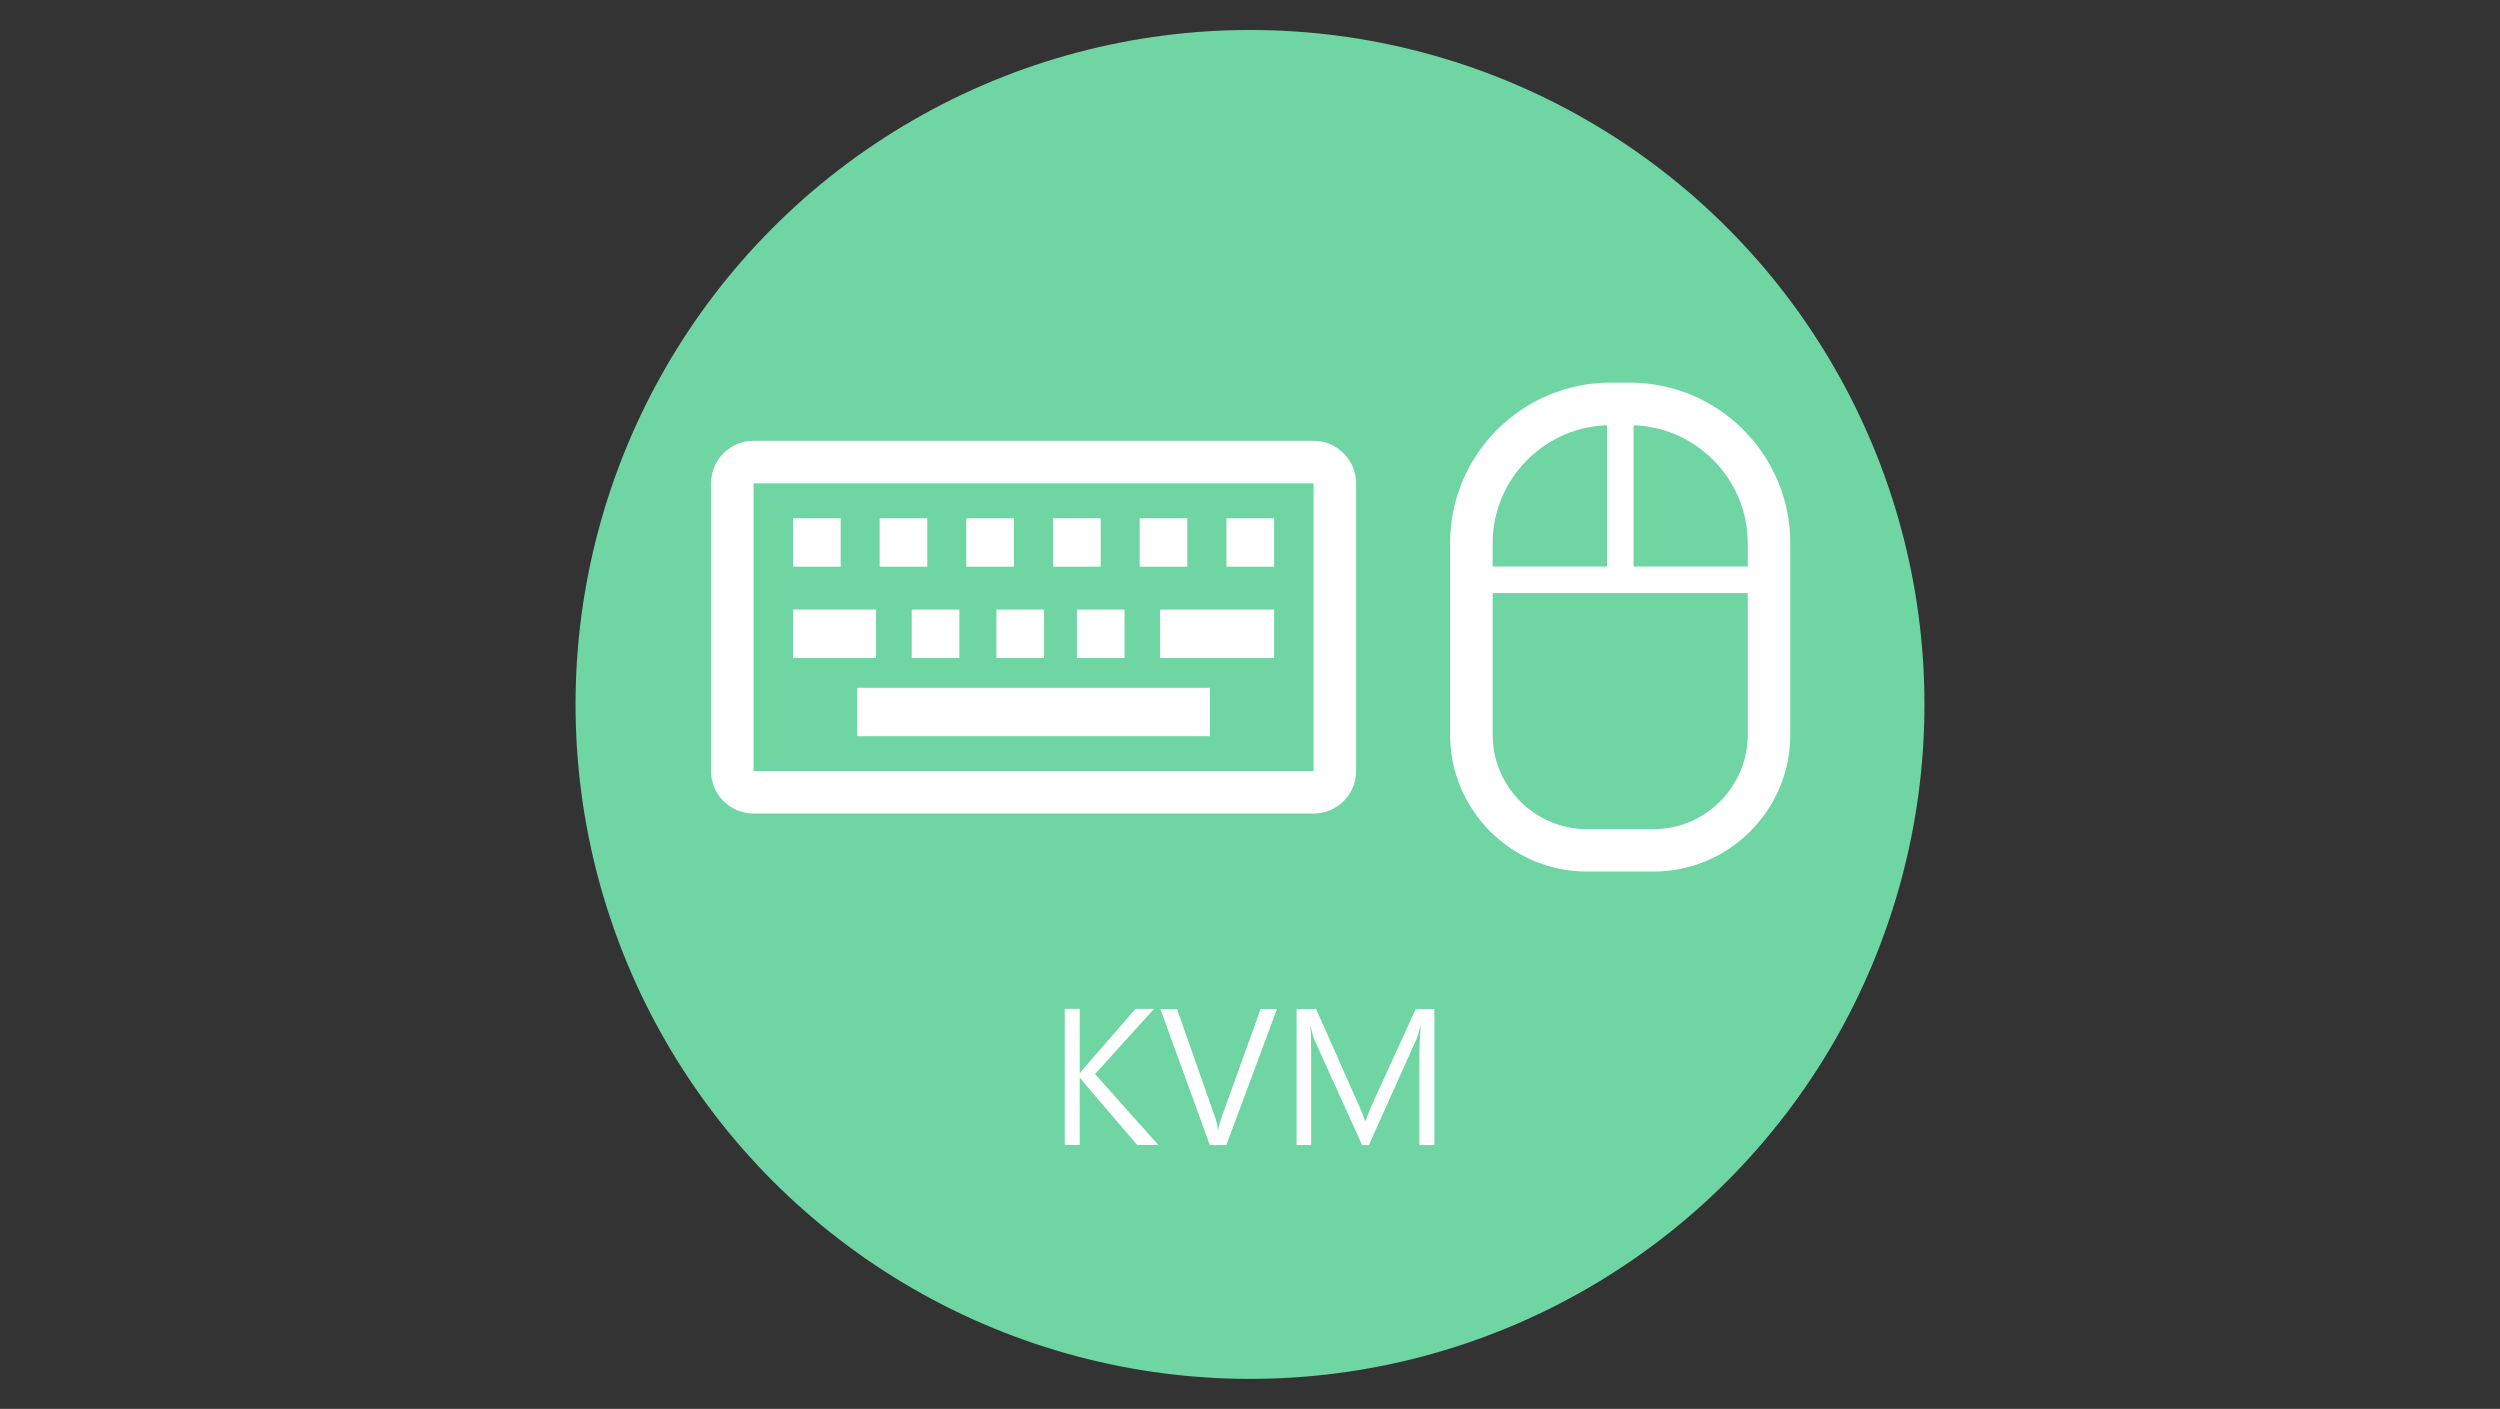 <?xml version="1.0" encoding="utf-8"?>
<!-- Generator: $$$/GeneralStr/196=Adobe Illustrator 27.6.0, SVG Export Plug-In . SVG Version: 6.00 Build 0)  -->
<svg version="1.1" id="圖層_1" xmlns="http://www.w3.org/2000/svg" xmlns:xlink="http://www.w3.org/1999/xlink" x="0px" y="0px"
	 viewBox="0 0 1668 940" style="enable-background:new 0 0 1668 940;" xml:space="preserve">
<rect x="0" y="0" width="1668" height="940" fill="#333333" stroke="none"/>
<style type="text/css">
	.st0{fill:#6ED5A3;}
	.st1{enable-background:new    ;}
	.st2{fill:#FFFFFF;}
</style>
<g id="bg">
	<g id="a">
		<circle class="st0" cx="834" cy="470" r="450"/>
	</g>
</g>
<g class="st1">
	<path class="st2" d="M772.8,763.9h-14.1l-35.6-41.6c-1.2-1.4-2-2.5-2.4-3h-0.3v44.6h-10v-90.8h10v42.7h0.3c0.5-0.9,1.3-1.9,2.4-3
		l34.5-39.7h12.4l-39.4,43.5L772.8,763.9z"/>
	<path class="st2" d="M852,673.2l-33.8,90.8h-11l-33-90.8h11.1l25.5,72.5c0.8,2.2,1.4,4.9,1.8,8h0.3c0.3-2.5,1-5.2,2.1-8.1
		l26.1-72.4H852z"/>
	<path class="st2" d="M947,763.9v-61.3c0-4.6,0.3-10.5,0.9-17.5h-0.3c-1.1,4.3-2,7.1-2.7,8.6l-31.6,70.3h-4.5l-31.6-69.8
		c-0.8-1.8-1.7-4.8-2.6-9h-0.3c0.4,3.2,0.5,9,0.5,17.3v61.5h-9.7v-90.8h13l28.4,63.9c2.2,5,3.6,8.6,4.2,10.7h0.4
		c1.2-3.2,2.6-6.8,4.4-11l29.1-63.6H957v90.8H947z"/>
</g>
<g id="KVM">
	<g id="c_00000132076670500930054000000018100499273680472975_">
		<g>
			<g>
				<g>
					<rect x="571.9" y="458.9" class="st2" width="235.4" height="32.3"/>
					<g>
						<g>
							<rect x="529.1" y="345.8" class="st2" width="31.8" height="32.3"/>
							<rect x="586.9" y="345.8" class="st2" width="31.8" height="32.3"/>
							<rect x="644.7" y="345.8" class="st2" width="31.8" height="32.3"/>
							<rect x="702.6" y="345.8" class="st2" width="31.8" height="32.3"/>
							<rect x="760.4" y="345.8" class="st2" width="31.8" height="32.3"/>
							<rect x="818.3" y="345.8" class="st2" width="31.8" height="32.3"/>
						</g>
						<rect x="529.1" y="406.7" class="st2" width="55.4" height="32.3"/>
						<rect x="608.3" y="406.7" class="st2" width="31.8" height="32.3"/>
						<rect x="664.8" y="406.7" class="st2" width="31.8" height="32.3"/>
						<rect x="718.5" y="406.7" class="st2" width="31.8" height="32.3"/>
						<rect x="774" y="406.7" class="st2" width="76.1" height="32.3"/>
					</g>
				</g>
				<path class="st2" d="M876.4,322.5v191.9H502.8V322.5H876.4 M876.4,294.1H502.8c-15.7,0-28.4,12.7-28.4,28.4v191.9
					c0,15.7,12.7,28.4,28.4,28.4h373.6c15.7,0,28.4-12.7,28.4-28.4V322.5C904.7,306.8,892.1,294.1,876.4,294.1L876.4,294.1z"/>
			</g>
			<g>
				<path class="st2" d="M1087.4,283.7c43.3,0,78.7,35.4,78.7,78.7v127.9c0,34.6-28.3,62.9-62.9,62.9h-44.4
					c-34.6,0-62.9-28.3-62.9-62.9V362.4c0-43.3,35.4-78.7,78.7-78.7H1087.4 M1087.4,255.3h-12.9c-59,0-107,48-107,107v127.9
					c0,50.3,40.9,91.3,91.3,91.3h44.4c50.3,0,91.3-40.9,91.3-91.3V362.4C1194.5,303.3,1146.5,255.3,1087.4,255.3L1087.4,255.3
					L1087.4,255.3z"/>
				<rect x="986.8" y="378" class="st2" width="188.5" height="17.7"/>
				<rect x="1072.2" y="271.3" class="st2" width="17.7" height="112.6"/>
			</g>
		</g>
	</g>
</g>
</svg>
